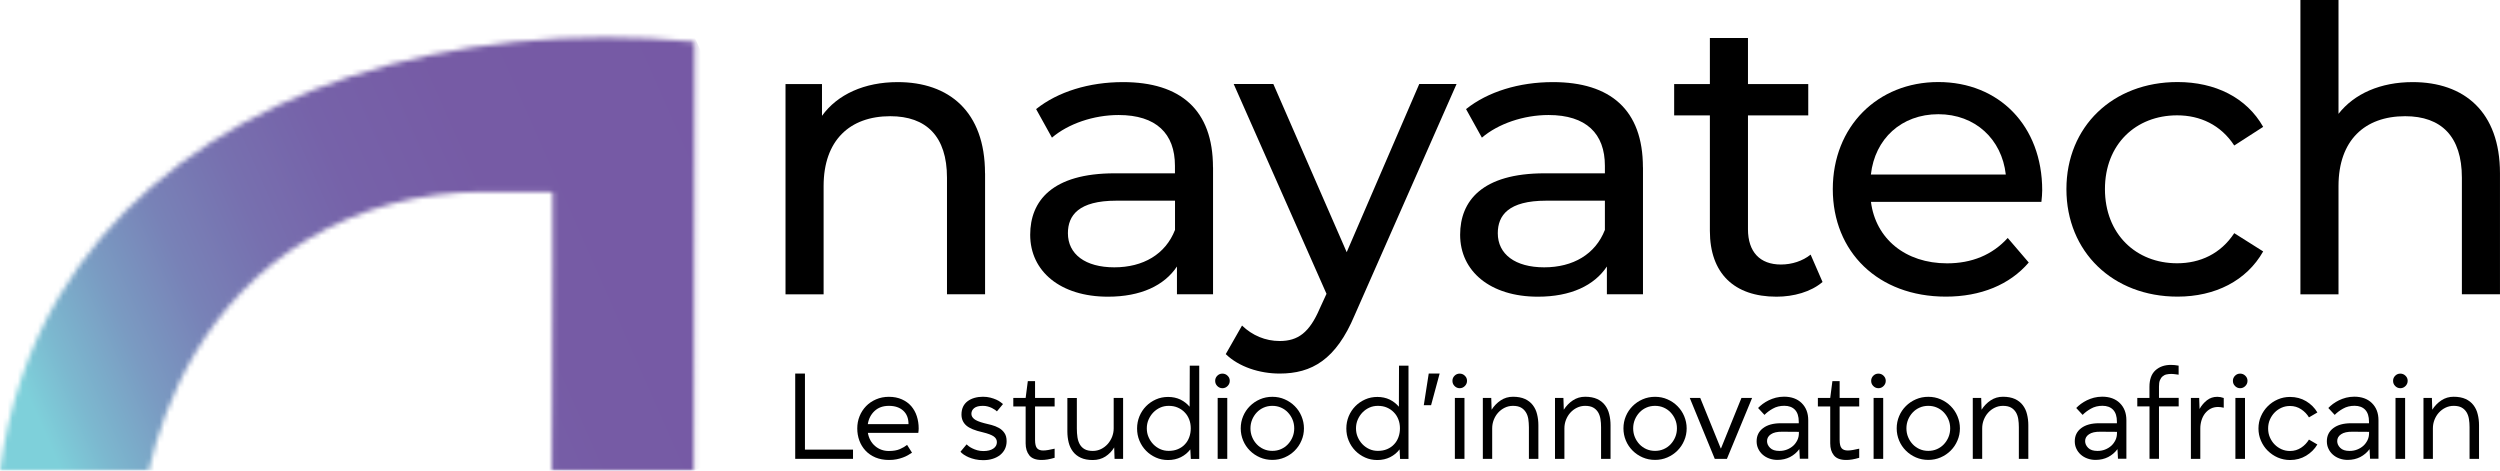<svg width="494" height="93" viewBox="0 0 494 93" fill="none" xmlns="http://www.w3.org/2000/svg">
<mask id="mask0_0_830" style="mask-type:luminance" maskUnits="userSpaceOnUse" x="0" y="7" width="138" height="86">
<path d="M11.802 58.343C5.642 68.617 1.7 80.221 0 92.983H29.393C32.485 79.556 40.443 59.464 60.991 47.181C71.142 41.121 83.054 37.905 95.459 37.905L109.207 37.967V51.407C109.207 60.387 109.158 69.701 109.096 79.026C109.072 83.695 109.035 88.364 109.023 92.983H137.097L137.27 8.241C131.332 7.675 125.407 7.391 119.58 7.391C71.216 7.391 30.933 26.436 11.814 58.33" fill="white"/>
</mask>
<g mask="url(#mask0_0_830)">
<path d="M114.91 -43.315L-31.583 21.327L22.391 143.645L168.885 79.003L114.91 -43.315Z" fill="url(#paint0_linear_0_830)"/>
</g>
<path d="M168.555 90.667H157.135V73.815H159.057V88.844H168.555V90.667Z" fill="black"/>
<path d="M180.237 89.435C179.978 89.608 179.707 89.78 179.399 89.953C179.103 90.125 178.771 90.273 178.401 90.409C178.032 90.544 177.625 90.667 177.169 90.754C176.713 90.852 176.208 90.889 175.642 90.889C174.656 90.889 173.769 90.717 172.993 90.396C172.217 90.064 171.564 89.62 171.034 89.053C170.505 88.487 170.098 87.834 169.815 87.07C169.531 86.306 169.396 85.506 169.396 84.656C169.396 83.806 169.544 82.993 169.852 82.241C170.16 81.477 170.591 80.825 171.133 80.258C171.675 79.691 172.34 79.248 173.104 78.915C173.868 78.582 174.718 78.41 175.642 78.41C176.615 78.41 177.477 78.582 178.216 78.915C178.955 79.248 179.571 79.691 180.064 80.258C180.545 80.825 180.914 81.477 181.161 82.241C181.407 83.005 181.53 83.806 181.53 84.656C181.53 84.927 181.505 85.222 181.456 85.53H171.49C171.675 86.602 172.155 87.477 172.907 88.13C173.671 88.782 174.582 89.115 175.629 89.115C176.516 89.115 177.243 88.992 177.81 88.746C178.377 88.499 178.857 88.216 179.239 87.908L180.212 89.448L180.237 89.435ZM179.522 83.806C179.522 82.648 179.165 81.761 178.463 81.132C177.761 80.504 176.824 80.196 175.654 80.196C174.484 80.196 173.547 80.529 172.821 81.206C172.094 81.884 171.65 82.746 171.478 83.806H179.51H179.522Z" fill="black"/>
<path d="M196.998 81.293C196.924 81.219 196.813 81.12 196.641 80.997C196.468 80.874 196.259 80.751 196.012 80.627C195.766 80.504 195.495 80.406 195.187 80.319C194.891 80.233 194.559 80.196 194.201 80.196C193.438 80.196 192.871 80.344 192.501 80.64C192.132 80.935 191.947 81.317 191.947 81.773C191.947 82.143 192.12 82.487 192.477 82.783C192.822 83.079 193.499 83.362 194.485 83.621C194.928 83.719 195.409 83.843 195.926 83.978C196.443 84.114 196.924 84.311 197.38 84.557C197.823 84.803 198.193 85.136 198.476 85.555C198.772 85.974 198.907 86.516 198.907 87.181C198.907 87.748 198.796 88.253 198.575 88.721C198.353 89.177 198.033 89.571 197.626 89.903C197.22 90.224 196.727 90.483 196.172 90.655C195.606 90.84 194.978 90.926 194.275 90.926C193.709 90.926 193.191 90.877 192.711 90.766C192.23 90.655 191.799 90.519 191.417 90.359C191.035 90.199 190.703 90.014 190.42 89.817C190.136 89.62 189.927 89.435 189.791 89.263L190.999 87.809C191.085 87.895 191.22 88.006 191.405 88.154C191.59 88.302 191.824 88.45 192.107 88.585C192.391 88.733 192.723 88.856 193.093 88.967C193.462 89.078 193.881 89.127 194.325 89.127C195.15 89.127 195.791 88.967 196.271 88.647C196.751 88.327 196.986 87.895 196.986 87.366C196.986 86.91 196.776 86.528 196.357 86.232C195.938 85.937 195.212 85.666 194.189 85.419C192.649 85.075 191.565 84.631 190.937 84.077C190.309 83.522 189.988 82.795 189.988 81.909C189.988 81.317 190.099 80.8 190.309 80.356C190.518 79.925 190.826 79.556 191.208 79.272C191.59 78.989 192.046 78.767 192.563 78.619C193.08 78.472 193.647 78.398 194.238 78.398C194.768 78.398 195.249 78.459 195.692 78.57C196.123 78.681 196.517 78.817 196.85 78.964C197.183 79.112 197.466 79.272 197.688 79.445C197.922 79.605 198.082 79.74 198.193 79.839L196.986 81.293H196.998Z" fill="black"/>
<path d="M202.667 78.632L203.098 75.306H204.527V78.632H208.395V80.319H204.527V86.922C204.527 87.723 204.663 88.278 204.921 88.573C205.18 88.869 205.587 89.017 206.141 89.017C206.437 89.017 206.769 88.98 207.139 88.918C207.508 88.844 207.927 88.77 208.395 88.659V90.458C207.902 90.606 207.434 90.717 207.003 90.79C206.572 90.864 206.166 90.889 205.808 90.889C204.687 90.889 203.874 90.581 203.394 89.978C202.913 89.374 202.667 88.585 202.667 87.612V80.319H200.228V78.632H202.667Z" fill="black"/>
<path d="M220.053 78.632H221.925V90.667H220.238L220.164 88.413C219.72 89.152 219.141 89.743 218.427 90.211C217.712 90.667 216.887 90.901 215.938 90.901C214.99 90.901 214.214 90.754 213.573 90.458C212.933 90.162 212.415 89.756 212.021 89.238C211.627 88.721 211.344 88.129 211.171 87.44C210.999 86.75 210.912 86.023 210.912 85.247V78.644H212.785V84.656C212.785 85.284 212.822 85.875 212.908 86.417C212.994 86.959 213.154 87.44 213.388 87.834C213.623 88.24 213.943 88.548 214.349 88.77C214.756 88.992 215.286 89.103 215.938 89.103C216.517 89.103 217.059 88.98 217.565 88.733C218.07 88.487 218.501 88.154 218.87 87.748C219.24 87.341 219.523 86.861 219.745 86.331C219.954 85.789 220.065 85.235 220.065 84.656V78.644L220.053 78.632Z" fill="black"/>
<path d="M235.207 88.795C234.715 89.448 234.099 89.953 233.347 90.335C232.608 90.704 231.758 90.902 230.822 90.902C229.947 90.902 229.146 90.742 228.407 90.409C227.668 90.076 227.015 89.633 226.461 89.066C225.907 88.499 225.475 87.847 225.155 87.083C224.835 86.319 224.687 85.518 224.687 84.668C224.687 83.818 224.847 83.005 225.155 82.254C225.475 81.49 225.907 80.837 226.461 80.27C227.015 79.704 227.668 79.26 228.407 78.928C229.146 78.595 229.96 78.435 230.822 78.435C231.684 78.435 232.534 78.607 233.249 78.952C233.963 79.309 234.567 79.778 235.072 80.369L235.097 72.251H236.969V90.68H235.306L235.207 88.807V88.795ZM226.609 84.644C226.609 85.26 226.72 85.838 226.954 86.368C227.188 86.91 227.496 87.378 227.89 87.785C228.284 88.191 228.74 88.512 229.257 88.746C229.775 88.98 230.341 89.091 230.933 89.091C231.61 89.091 232.226 88.98 232.768 88.746C233.31 88.512 233.766 88.204 234.136 87.797C234.518 87.403 234.801 86.923 234.998 86.381C235.195 85.838 235.294 85.26 235.294 84.644C235.294 84.028 235.195 83.424 234.986 82.894C234.776 82.352 234.493 81.884 234.099 81.49C233.717 81.083 233.261 80.775 232.731 80.541C232.202 80.307 231.61 80.197 230.933 80.197C230.341 80.197 229.775 80.307 229.257 80.541C228.74 80.775 228.284 81.096 227.89 81.502C227.496 81.909 227.188 82.389 226.954 82.919C226.72 83.461 226.609 84.028 226.609 84.644Z" fill="black"/>
<path d="M240.118 75.256C240.118 74.862 240.254 74.529 240.537 74.246C240.821 73.963 241.153 73.827 241.547 73.827C241.942 73.827 242.287 73.963 242.57 74.246C242.866 74.529 243.001 74.862 243.001 75.256C243.001 75.651 242.853 75.996 242.57 76.279C242.274 76.575 241.942 76.71 241.547 76.71C241.153 76.71 240.821 76.562 240.537 76.279C240.254 75.996 240.118 75.651 240.118 75.256ZM240.611 78.632H242.508V90.667H240.611V78.632Z" fill="black"/>
<path d="M245.169 84.643C245.169 83.793 245.329 82.98 245.649 82.229C245.97 81.465 246.413 80.812 246.98 80.246C247.547 79.679 248.199 79.235 248.963 78.903C249.727 78.57 250.54 78.41 251.415 78.41C252.289 78.41 253.102 78.57 253.854 78.903C254.618 79.235 255.27 79.679 255.837 80.246C256.404 80.812 256.847 81.465 257.168 82.229C257.488 82.993 257.66 83.793 257.66 84.643C257.66 85.493 257.5 86.306 257.168 87.058C256.847 87.822 256.404 88.475 255.837 89.041C255.27 89.608 254.618 90.051 253.854 90.384C253.09 90.717 252.277 90.877 251.415 90.877C250.552 90.877 249.727 90.717 248.963 90.384C248.199 90.051 247.547 89.608 246.98 89.041C246.413 88.475 245.97 87.822 245.649 87.058C245.329 86.294 245.169 85.493 245.169 84.643ZM247.091 84.643C247.091 85.259 247.202 85.838 247.423 86.368C247.645 86.91 247.953 87.378 248.335 87.785C248.717 88.191 249.173 88.511 249.702 88.746C250.232 88.98 250.799 89.091 251.415 89.091C252.031 89.091 252.597 88.98 253.127 88.746C253.657 88.511 254.112 88.191 254.494 87.785C254.876 87.378 255.184 86.898 255.406 86.368C255.628 85.826 255.739 85.259 255.739 84.643C255.739 84.027 255.628 83.448 255.406 82.919C255.184 82.377 254.876 81.909 254.494 81.502C254.112 81.096 253.657 80.775 253.127 80.541C252.597 80.307 252.031 80.196 251.415 80.196C250.799 80.196 250.232 80.307 249.702 80.541C249.173 80.775 248.717 81.096 248.335 81.502C247.953 81.909 247.645 82.389 247.423 82.919C247.202 83.461 247.091 84.027 247.091 84.643Z" fill="black"/>
<path d="M276.556 88.795C276.063 89.448 275.447 89.953 274.696 90.335C273.957 90.704 273.107 90.902 272.17 90.902C271.296 90.902 270.495 90.742 269.756 90.409C269.017 90.076 268.364 89.633 267.81 89.066C267.255 88.499 266.824 87.847 266.504 87.083C266.183 86.319 266.036 85.518 266.036 84.668C266.036 83.818 266.196 83.005 266.504 82.254C266.824 81.49 267.255 80.837 267.81 80.27C268.364 79.704 269.017 79.26 269.756 78.928C270.495 78.595 271.308 78.435 272.17 78.435C273.033 78.435 273.883 78.607 274.597 78.952C275.312 79.309 275.915 79.778 276.42 80.369L276.445 72.251H278.318V90.68H276.655L276.556 88.807V88.795ZM267.945 84.644C267.945 85.26 268.056 85.838 268.29 86.368C268.524 86.91 268.832 87.378 269.226 87.785C269.62 88.191 270.076 88.512 270.594 88.746C271.111 88.98 271.678 89.091 272.269 89.091C272.947 89.091 273.562 88.98 274.105 88.746C274.647 88.512 275.102 88.204 275.472 87.797C275.854 87.403 276.137 86.923 276.334 86.381C276.531 85.838 276.63 85.26 276.63 84.644C276.63 84.028 276.531 83.424 276.322 82.894C276.113 82.352 275.829 81.884 275.435 81.49C275.053 81.083 274.597 80.775 274.068 80.541C273.538 80.307 272.947 80.197 272.269 80.197C271.678 80.197 271.111 80.307 270.594 80.541C270.076 80.775 269.62 81.096 269.226 81.502C268.832 81.909 268.524 82.389 268.29 82.919C268.056 83.461 267.945 84.028 267.945 84.644Z" fill="black"/>
<path d="M284.472 73.815L282.784 80.061H281.343L282.316 73.815H284.472Z" fill="black"/>
<path d="M287.002 75.256C287.002 74.862 287.137 74.529 287.421 74.246C287.704 73.963 288.037 73.827 288.431 73.827C288.825 73.827 289.17 73.963 289.453 74.246C289.749 74.529 289.884 74.862 289.884 75.256C289.884 75.651 289.737 75.996 289.453 76.279C289.158 76.575 288.825 76.71 288.431 76.71C288.037 76.71 287.704 76.562 287.421 76.279C287.137 75.996 287.002 75.651 287.002 75.256ZM287.482 78.632H289.379V90.667H287.482V78.632Z" fill="black"/>
<path d="M294.881 90.667H293.008V78.632H294.671L294.745 80.96C295.225 80.209 295.817 79.593 296.544 79.112C297.27 78.632 298.071 78.398 298.97 78.398C299.87 78.398 300.695 78.545 301.336 78.841C301.976 79.137 302.494 79.543 302.888 80.061C303.282 80.578 303.565 81.169 303.726 81.859C303.898 82.537 303.984 83.264 303.984 84.04V90.667H302.112V84.422C302.112 83.843 302.062 83.3 301.989 82.783C301.902 82.266 301.742 81.822 301.496 81.44C301.249 81.058 300.941 80.751 300.535 80.529C300.128 80.307 299.611 80.196 298.958 80.196C298.379 80.196 297.837 80.319 297.332 80.566C296.827 80.812 296.396 81.145 296.026 81.551C295.657 81.958 295.373 82.438 295.164 82.968C294.954 83.51 294.856 84.064 294.856 84.643V90.655L294.881 90.667Z" fill="black"/>
<path d="M309.139 90.667H307.267V78.632H308.93L309.004 80.96C309.484 80.209 310.075 79.593 310.802 79.112C311.529 78.632 312.33 78.398 313.229 78.398C314.128 78.398 314.954 78.545 315.594 78.841C316.235 79.137 316.752 79.543 317.146 80.061C317.541 80.578 317.824 81.169 317.984 81.859C318.157 82.537 318.243 83.264 318.243 84.04V90.667H316.37V84.422C316.37 83.843 316.333 83.3 316.247 82.783C316.161 82.266 316.001 81.822 315.767 81.44C315.52 81.058 315.212 80.751 314.806 80.529C314.399 80.307 313.882 80.196 313.229 80.196C312.65 80.196 312.108 80.319 311.603 80.566C311.098 80.812 310.667 81.145 310.297 81.551C309.927 81.958 309.644 82.438 309.435 82.968C309.225 83.51 309.127 84.064 309.127 84.643V90.655L309.139 90.667Z" fill="black"/>
<path d="M320.793 84.643C320.793 83.793 320.953 82.98 321.273 82.229C321.594 81.465 322.037 80.812 322.604 80.246C323.171 79.679 323.823 79.235 324.587 78.903C325.351 78.57 326.164 78.41 327.039 78.41C327.913 78.41 328.726 78.57 329.478 78.903C330.242 79.235 330.894 79.679 331.461 80.246C332.028 80.812 332.471 81.465 332.792 82.229C333.112 82.993 333.284 83.793 333.284 84.643C333.284 85.493 333.124 86.306 332.792 87.058C332.471 87.822 332.028 88.475 331.461 89.041C330.894 89.608 330.242 90.051 329.478 90.384C328.714 90.717 327.901 90.877 327.039 90.877C326.176 90.877 325.351 90.717 324.587 90.384C323.823 90.051 323.171 89.608 322.604 89.041C322.037 88.475 321.594 87.822 321.273 87.058C320.953 86.294 320.793 85.493 320.793 84.643ZM322.715 84.643C322.715 85.259 322.826 85.838 323.047 86.368C323.269 86.91 323.577 87.378 323.959 87.785C324.341 88.191 324.797 88.511 325.326 88.746C325.856 88.98 326.423 89.091 327.039 89.091C327.655 89.091 328.221 88.98 328.751 88.746C329.281 88.511 329.736 88.191 330.118 87.785C330.5 87.378 330.808 86.898 331.03 86.368C331.252 85.826 331.363 85.259 331.363 84.643C331.363 84.027 331.252 83.448 331.03 82.919C330.808 82.377 330.5 81.909 330.118 81.502C329.736 81.096 329.281 80.775 328.751 80.541C328.221 80.307 327.655 80.196 327.039 80.196C326.423 80.196 325.856 80.307 325.326 80.541C324.797 80.775 324.341 81.096 323.959 81.502C323.577 81.909 323.269 82.389 323.047 82.919C322.826 83.461 322.715 84.027 322.715 84.643Z" fill="black"/>
<path d="M335.967 78.632L340.02 88.61H340.069L344.11 78.632H346.216L341.24 90.667H338.837L333.897 78.632H335.967Z" fill="black"/>
<path d="M347.391 80.627C347.65 80.356 347.958 80.085 348.315 79.814C348.672 79.556 349.066 79.309 349.498 79.1C349.929 78.89 350.397 78.718 350.902 78.582C351.407 78.459 351.949 78.385 352.516 78.385C353.982 78.385 355.152 78.804 356.014 79.654C356.877 80.504 357.308 81.625 357.308 83.042V90.643H355.645L355.546 88.746C355.053 89.411 354.437 89.928 353.711 90.31C352.984 90.68 352.158 90.877 351.21 90.877C350.631 90.877 350.089 90.778 349.584 90.593C349.079 90.409 348.648 90.15 348.278 89.817C347.908 89.485 347.625 89.103 347.416 88.647C347.206 88.204 347.108 87.723 347.108 87.193C347.108 86.097 347.539 85.235 348.389 84.594C349.239 83.954 350.409 83.633 351.9 83.633H355.435V83.325C355.435 82.29 355.189 81.502 354.684 80.972C354.179 80.443 353.477 80.184 352.577 80.184C351.727 80.184 350.963 80.369 350.298 80.751C349.633 81.12 349.091 81.539 348.66 81.983L347.403 80.627H347.391ZM355.435 85.333L352.183 85.309C351.198 85.296 350.446 85.456 349.929 85.814C349.411 86.159 349.165 86.614 349.165 87.156C349.165 87.649 349.362 88.093 349.769 88.499C350.175 88.906 350.779 89.103 351.604 89.103C352.134 89.103 352.639 89.017 353.107 88.832C353.575 88.647 353.982 88.401 354.327 88.093C354.672 87.785 354.943 87.403 355.152 86.984C355.361 86.553 355.46 86.085 355.46 85.58V85.346L355.435 85.333Z" fill="black"/>
<path d="M361.652 78.632L362.083 75.306H363.512V78.632H367.381V80.319H363.512V86.922C363.512 87.723 363.648 88.278 363.907 88.573C364.165 88.869 364.572 89.017 365.126 89.017C365.422 89.017 365.755 88.98 366.124 88.918C366.494 88.844 366.912 88.77 367.381 88.659V90.458C366.888 90.606 366.42 90.717 365.989 90.79C365.557 90.864 365.151 90.889 364.794 90.889C363.673 90.889 362.86 90.581 362.379 89.978C361.886 89.374 361.652 88.585 361.652 87.612V80.319H359.213V78.632H361.652Z" fill="black"/>
<path d="M369.743 75.256C369.743 74.862 369.878 74.529 370.162 74.246C370.445 73.963 370.777 73.827 371.172 73.827C371.566 73.827 371.911 73.963 372.194 74.246C372.477 74.529 372.625 74.862 372.625 75.256C372.625 75.651 372.477 75.996 372.194 76.279C371.898 76.575 371.566 76.71 371.172 76.71C370.777 76.71 370.445 76.562 370.162 76.279C369.878 75.996 369.743 75.651 369.743 75.256ZM370.223 78.632H372.12V90.667H370.223V78.632Z" fill="black"/>
<path d="M374.787 84.643C374.787 83.793 374.947 82.98 375.268 82.229C375.588 81.465 376.031 80.812 376.598 80.246C377.165 79.679 377.818 79.235 378.581 78.903C379.345 78.57 380.158 78.41 381.033 78.41C381.907 78.41 382.72 78.57 383.472 78.903C384.236 79.235 384.889 79.679 385.455 80.246C386.022 80.812 386.465 81.465 386.786 82.229C387.106 82.993 387.279 83.793 387.279 84.643C387.279 85.493 387.118 86.306 386.786 87.058C386.465 87.822 386.022 88.475 385.455 89.041C384.889 89.608 384.236 90.051 383.472 90.384C382.708 90.717 381.895 90.877 381.033 90.877C380.17 90.877 379.345 90.717 378.581 90.384C377.818 90.051 377.165 89.608 376.598 89.041C376.031 88.475 375.588 87.822 375.268 87.058C374.947 86.294 374.787 85.493 374.787 84.643ZM376.709 84.643C376.709 85.259 376.82 85.838 377.041 86.368C377.263 86.91 377.571 87.378 377.953 87.785C378.335 88.191 378.791 88.511 379.32 88.746C379.85 88.98 380.417 89.091 381.033 89.091C381.649 89.091 382.215 88.98 382.745 88.746C383.275 88.511 383.731 88.191 384.113 87.785C384.494 87.378 384.802 86.898 385.024 86.368C385.246 85.826 385.357 85.259 385.357 84.643C385.357 84.027 385.246 83.448 385.024 82.919C384.802 82.377 384.494 81.909 384.113 81.502C383.731 81.096 383.275 80.775 382.745 80.541C382.215 80.307 381.649 80.196 381.033 80.196C380.417 80.196 379.85 80.307 379.32 80.541C378.791 80.775 378.335 81.096 377.953 81.502C377.571 81.909 377.263 82.389 377.041 82.919C376.82 83.461 376.709 84.027 376.709 84.643Z" fill="black"/>
<path d="M391.694 90.667H389.821V78.632H391.484L391.558 80.96C392.039 80.209 392.63 79.593 393.357 79.112C394.084 78.632 394.884 78.398 395.784 78.398C396.683 78.398 397.508 78.545 398.149 78.841C398.789 79.137 399.307 79.543 399.701 80.061C400.095 80.578 400.379 81.169 400.539 81.859C400.711 82.537 400.797 83.264 400.797 84.04V90.667H398.925V84.422C398.925 83.843 398.888 83.3 398.802 82.783C398.716 82.266 398.555 81.822 398.321 81.44C398.075 81.058 397.767 80.751 397.36 80.529C396.954 80.307 396.437 80.196 395.784 80.196C395.205 80.196 394.663 80.319 394.158 80.566C393.652 80.812 393.221 81.145 392.852 81.551C392.482 81.958 392.199 82.438 391.989 82.968C391.78 83.51 391.681 84.064 391.681 84.643V90.655L391.694 90.667Z" fill="black"/>
<path d="M410.258 80.627C410.517 80.356 410.825 80.085 411.182 79.814C411.539 79.556 411.933 79.309 412.364 79.1C412.796 78.89 413.264 78.718 413.769 78.582C414.274 78.459 414.816 78.385 415.383 78.385C416.849 78.385 418.019 78.804 418.881 79.654C419.744 80.504 420.175 81.625 420.175 83.042V90.643H418.512L418.413 88.746C417.92 89.411 417.304 89.928 416.578 90.31C415.851 90.68 415.025 90.877 414.077 90.877C413.498 90.877 412.956 90.778 412.451 90.593C411.946 90.409 411.514 90.15 411.145 89.817C410.775 89.485 410.492 89.103 410.283 88.647C410.073 88.204 409.975 87.723 409.975 87.193C409.975 86.097 410.406 85.235 411.256 84.594C412.106 83.954 413.276 83.633 414.767 83.633H418.302V83.325C418.302 82.29 418.056 81.502 417.551 80.972C417.046 80.443 416.344 80.184 415.444 80.184C414.594 80.184 413.83 80.369 413.165 80.751C412.5 81.12 411.958 81.539 411.527 81.983L410.27 80.627H410.258ZM418.29 85.333L415.038 85.309C414.052 85.296 413.301 85.456 412.783 85.814C412.266 86.159 412.02 86.614 412.02 87.156C412.02 87.649 412.217 88.093 412.623 88.499C413.03 88.906 413.633 89.103 414.459 89.103C414.988 89.103 415.494 89.017 415.962 88.832C416.43 88.647 416.836 88.401 417.181 88.093C417.526 87.785 417.797 87.403 418.007 86.984C418.216 86.553 418.315 86.085 418.315 85.58V85.346L418.29 85.333Z" fill="black"/>
<path d="M422.328 80.32V78.632H424.731V76.451C424.731 74.985 425.125 73.889 425.913 73.175C426.702 72.46 427.724 72.103 428.981 72.103C429.461 72.103 429.966 72.152 430.496 72.251V74.037C430.262 74 430.003 73.975 429.744 73.938C429.486 73.901 429.227 73.889 428.993 73.889C428.685 73.889 428.389 73.926 428.094 73.988C427.798 74.049 427.552 74.185 427.33 74.37C427.108 74.554 426.936 74.813 426.8 75.133C426.665 75.454 426.615 75.872 426.615 76.39V78.62H430.508V80.307H426.615V90.655H424.743V80.307H422.341L422.328 80.32Z" fill="black"/>
<path d="M434.792 90.667H432.92V78.632H434.558L434.632 80.812C435.026 80.11 435.519 79.543 436.098 79.088C436.689 78.632 437.367 78.41 438.131 78.41C438.562 78.41 438.981 78.484 439.412 78.644V80.566C439.005 80.467 438.624 80.418 438.291 80.418C437.749 80.418 437.256 80.529 436.813 80.763C436.382 80.997 436.012 81.305 435.716 81.687C435.421 82.069 435.187 82.525 435.026 83.03C434.866 83.547 434.78 84.089 434.78 84.668V90.68L434.792 90.667Z" fill="black"/>
<path d="M441.222 75.256C441.222 74.862 441.357 74.529 441.641 74.246C441.924 73.963 442.257 73.827 442.651 73.827C443.045 73.827 443.39 73.963 443.673 74.246C443.969 74.529 444.105 74.862 444.105 75.256C444.105 75.651 443.957 75.996 443.673 76.279C443.378 76.575 443.045 76.71 442.651 76.71C442.257 76.71 441.924 76.562 441.641 76.279C441.357 75.996 441.222 75.651 441.222 75.256ZM441.715 78.632H443.612V90.667H441.715V78.632Z" fill="black"/>
<path d="M457.914 87.822C457.372 88.746 456.62 89.485 455.684 90.051C454.748 90.618 453.688 90.901 452.506 90.901C451.656 90.901 450.843 90.729 450.091 90.409C449.328 90.076 448.675 89.62 448.108 89.066C447.541 88.511 447.098 87.846 446.765 87.082C446.433 86.319 446.272 85.518 446.272 84.668C446.272 83.818 446.433 83.005 446.765 82.254C447.098 81.49 447.541 80.837 448.108 80.27C448.675 79.704 449.328 79.26 450.091 78.927C450.855 78.595 451.656 78.435 452.506 78.435C453.688 78.435 454.748 78.718 455.684 79.272C456.62 79.839 457.372 80.578 457.914 81.502L456.251 82.475C455.881 81.847 455.364 81.305 454.711 80.874C454.058 80.443 453.331 80.221 452.506 80.221C451.915 80.221 451.348 80.332 450.83 80.566C450.313 80.8 449.857 81.108 449.463 81.514C449.069 81.921 448.761 82.389 448.527 82.919C448.293 83.461 448.182 84.04 448.182 84.668C448.182 85.296 448.293 85.888 448.527 86.417C448.761 86.947 449.069 87.427 449.463 87.822C449.857 88.228 450.313 88.536 450.83 88.77C451.348 89.004 451.915 89.115 452.506 89.115C453.331 89.115 454.058 88.893 454.711 88.462C455.364 88.031 455.869 87.489 456.251 86.861L457.914 87.834V87.822Z" fill="black"/>
<path d="M460.07 80.627C460.329 80.356 460.637 80.085 460.994 79.814C461.351 79.556 461.745 79.309 462.176 79.1C462.608 78.89 463.076 78.718 463.581 78.582C464.086 78.459 464.628 78.385 465.195 78.385C466.661 78.385 467.831 78.804 468.693 79.654C469.556 80.504 469.987 81.625 469.987 83.042V90.643H468.324L468.225 88.746C467.732 89.411 467.116 89.928 466.39 90.31C465.663 90.68 464.837 90.877 463.889 90.877C463.31 90.877 462.768 90.778 462.263 90.593C461.758 90.409 461.327 90.15 460.957 89.817C460.587 89.485 460.304 89.103 460.095 88.647C459.885 88.204 459.787 87.723 459.787 87.193C459.787 86.097 460.218 85.235 461.068 84.594C461.918 83.954 463.088 83.633 464.579 83.633H468.114V83.325C468.114 82.29 467.868 81.502 467.363 80.972C466.858 80.443 466.156 80.184 465.256 80.184C464.406 80.184 463.642 80.369 462.977 80.751C462.312 81.12 461.77 81.539 461.339 81.983L460.082 80.627H460.07ZM468.102 85.333L464.85 85.309C463.864 85.296 463.113 85.456 462.595 85.814C462.078 86.159 461.832 86.614 461.832 87.156C461.832 87.649 462.029 88.093 462.435 88.499C462.842 88.906 463.445 89.103 464.271 89.103C464.8 89.103 465.305 89.017 465.774 88.832C466.242 88.647 466.648 88.401 466.993 88.093C467.338 87.785 467.609 87.403 467.819 86.984C468.028 86.553 468.127 86.085 468.127 85.58V85.346L468.102 85.333Z" fill="black"/>
<path d="M472.873 75.256C472.873 74.862 473.008 74.529 473.291 74.246C473.575 73.963 473.907 73.827 474.302 73.827C474.696 73.827 475.041 73.963 475.324 74.246C475.62 74.529 475.755 74.862 475.755 75.256C475.755 75.651 475.607 75.996 475.324 76.279C475.028 76.575 474.696 76.71 474.302 76.71C473.907 76.71 473.575 76.562 473.291 76.279C473.008 75.996 472.873 75.651 472.873 75.256ZM473.353 78.632H475.25V90.667H473.353V78.632Z" fill="black"/>
<path d="M480.751 90.667H478.879V78.632H480.542L480.616 80.96C481.096 80.209 481.688 79.593 482.414 79.112C483.141 78.632 483.942 78.398 484.841 78.398C485.741 78.398 486.566 78.545 487.207 78.841C487.847 79.137 488.364 79.543 488.759 80.061C489.153 80.578 489.436 81.169 489.596 81.859C489.769 82.537 489.855 83.264 489.855 84.04V90.667H487.983V84.422C487.983 83.843 487.946 83.3 487.859 82.783C487.773 82.266 487.613 81.822 487.379 81.44C487.133 81.058 486.825 80.751 486.418 80.529C486.012 80.307 485.494 80.196 484.841 80.196C484.262 80.196 483.72 80.319 483.215 80.566C482.71 80.812 482.279 81.145 481.909 81.551C481.54 81.958 481.256 82.438 481.047 82.968C480.838 83.51 480.739 84.064 480.739 84.643V90.655L480.751 90.667Z" fill="black"/>
<path d="M194.651 34.247V58.145H187.124V35.109C187.124 26.954 183.046 22.962 175.914 22.962C167.919 22.962 162.745 27.742 162.745 36.76V58.158H155.218V16.618H162.425V22.889C165.48 18.651 170.814 16.224 177.392 16.224C187.506 16.224 194.639 22.026 194.639 34.247" fill="black"/>
<path d="M239.697 33.064V58.145H232.565V52.663C230.064 56.421 225.432 58.626 218.928 58.626C209.528 58.626 203.566 53.612 203.566 46.393C203.566 39.728 207.878 34.247 220.258 34.247H232.17V32.756C232.17 26.412 228.487 22.728 221.034 22.728C216.094 22.728 211.08 24.453 207.865 27.2L204.736 21.558C209.048 18.109 215.232 16.224 221.897 16.224C233.267 16.224 239.685 21.706 239.685 33.076M232.183 45.457V39.655H220.578C213.138 39.655 211.019 42.55 211.019 46.085C211.019 50.237 214.468 52.824 220.184 52.824C225.9 52.824 230.298 50.237 232.17 45.457" fill="black"/>
<path d="M287.814 16.606L267.672 62.297C263.989 71.068 259.209 73.815 252.865 73.815C248.874 73.815 244.796 72.485 242.209 69.972L245.424 64.329C247.457 66.288 250.044 67.385 252.865 67.385C256.475 67.385 258.741 65.734 260.786 60.954L262.117 58.059L243.774 16.594H251.609L266.108 49.83L280.447 16.594H287.814V16.606Z" fill="black"/>
<path d="M324.653 33.064V58.145H317.521V52.663C315.02 56.421 310.388 58.626 303.884 58.626C294.484 58.626 288.522 53.612 288.522 46.393C288.522 39.728 292.834 34.247 305.214 34.247H317.127V32.756C317.127 26.412 313.443 22.728 305.99 22.728C301.05 22.728 296.037 24.453 292.821 27.2L289.692 21.558C294.004 18.109 300.188 16.224 306.853 16.224C318.223 16.224 324.641 21.706 324.641 33.076M317.127 45.457V39.655H305.522C298.069 39.655 295.963 42.55 295.963 46.085C295.963 50.237 299.412 52.824 305.128 52.824C310.844 52.824 315.242 50.237 317.114 45.457" fill="black"/>
<path d="M360.133 55.718C357.854 57.677 354.417 58.626 351.041 58.626C342.652 58.626 337.872 54.006 337.872 45.617V22.802H330.814V16.606H337.872V7.514H345.399V16.606H357.312V22.802H345.399V45.297C345.399 49.768 347.752 52.269 351.904 52.269C354.096 52.269 356.215 51.567 357.78 50.31L360.133 55.718Z" fill="black"/>
<path d="M403.404 39.889H369.7C370.636 47.182 376.512 52.035 384.741 52.035C389.607 52.035 393.672 50.385 396.727 47.021L400.879 51.875C397.122 56.261 391.393 58.614 384.495 58.614C371.092 58.614 362.16 49.756 362.16 37.376C362.16 24.995 371.018 16.212 383.004 16.212C394.99 16.212 403.54 24.835 403.54 37.61C403.54 38.238 403.466 39.174 403.38 39.889M369.7 34.481H396.345C395.557 27.508 390.309 22.568 383.016 22.568C375.724 22.568 370.476 27.422 369.687 34.481" fill="black"/>
<path d="M408.324 37.376C408.324 24.995 417.502 16.212 430.276 16.212C437.717 16.212 443.913 19.267 447.203 25.069L441.487 28.752C438.826 24.675 434.748 22.79 430.202 22.79C422.047 22.79 415.937 28.506 415.937 37.363C415.937 46.221 422.047 52.023 430.202 52.023C434.748 52.023 438.826 50.138 441.487 46.073L447.203 49.682C443.913 55.484 437.717 58.614 430.276 58.614C417.502 58.614 408.324 49.756 408.324 37.376Z" fill="black"/>
<path d="M493.995 34.247V58.145H486.468V35.109C486.468 26.954 482.39 22.962 475.258 22.962C467.263 22.962 462.089 27.742 462.089 36.76V58.158H454.562V0H462.089V22.494C465.218 18.503 470.392 16.224 476.748 16.224C486.862 16.224 493.995 22.026 493.995 34.247Z" fill="black"/>
<defs>
<linearGradient id="paint0_linear_0_830" x1="4.774" y1="76.531" x2="143.321" y2="15.395" gradientUnits="userSpaceOnUse">
<stop stop-color="#7ED0DA"/>
<stop offset="0.06" stop-color="#7CB8CF"/>
<stop offset="0.15" stop-color="#7A9BC2"/>
<stop offset="0.25" stop-color="#7882B7"/>
<stop offset="0.36" stop-color="#7770AF"/>
<stop offset="0.49" stop-color="#7662A9"/>
<stop offset="0.66" stop-color="#765BA5"/>
<stop offset="1" stop-color="#7659A5"/>
</linearGradient>
</defs>
</svg>
